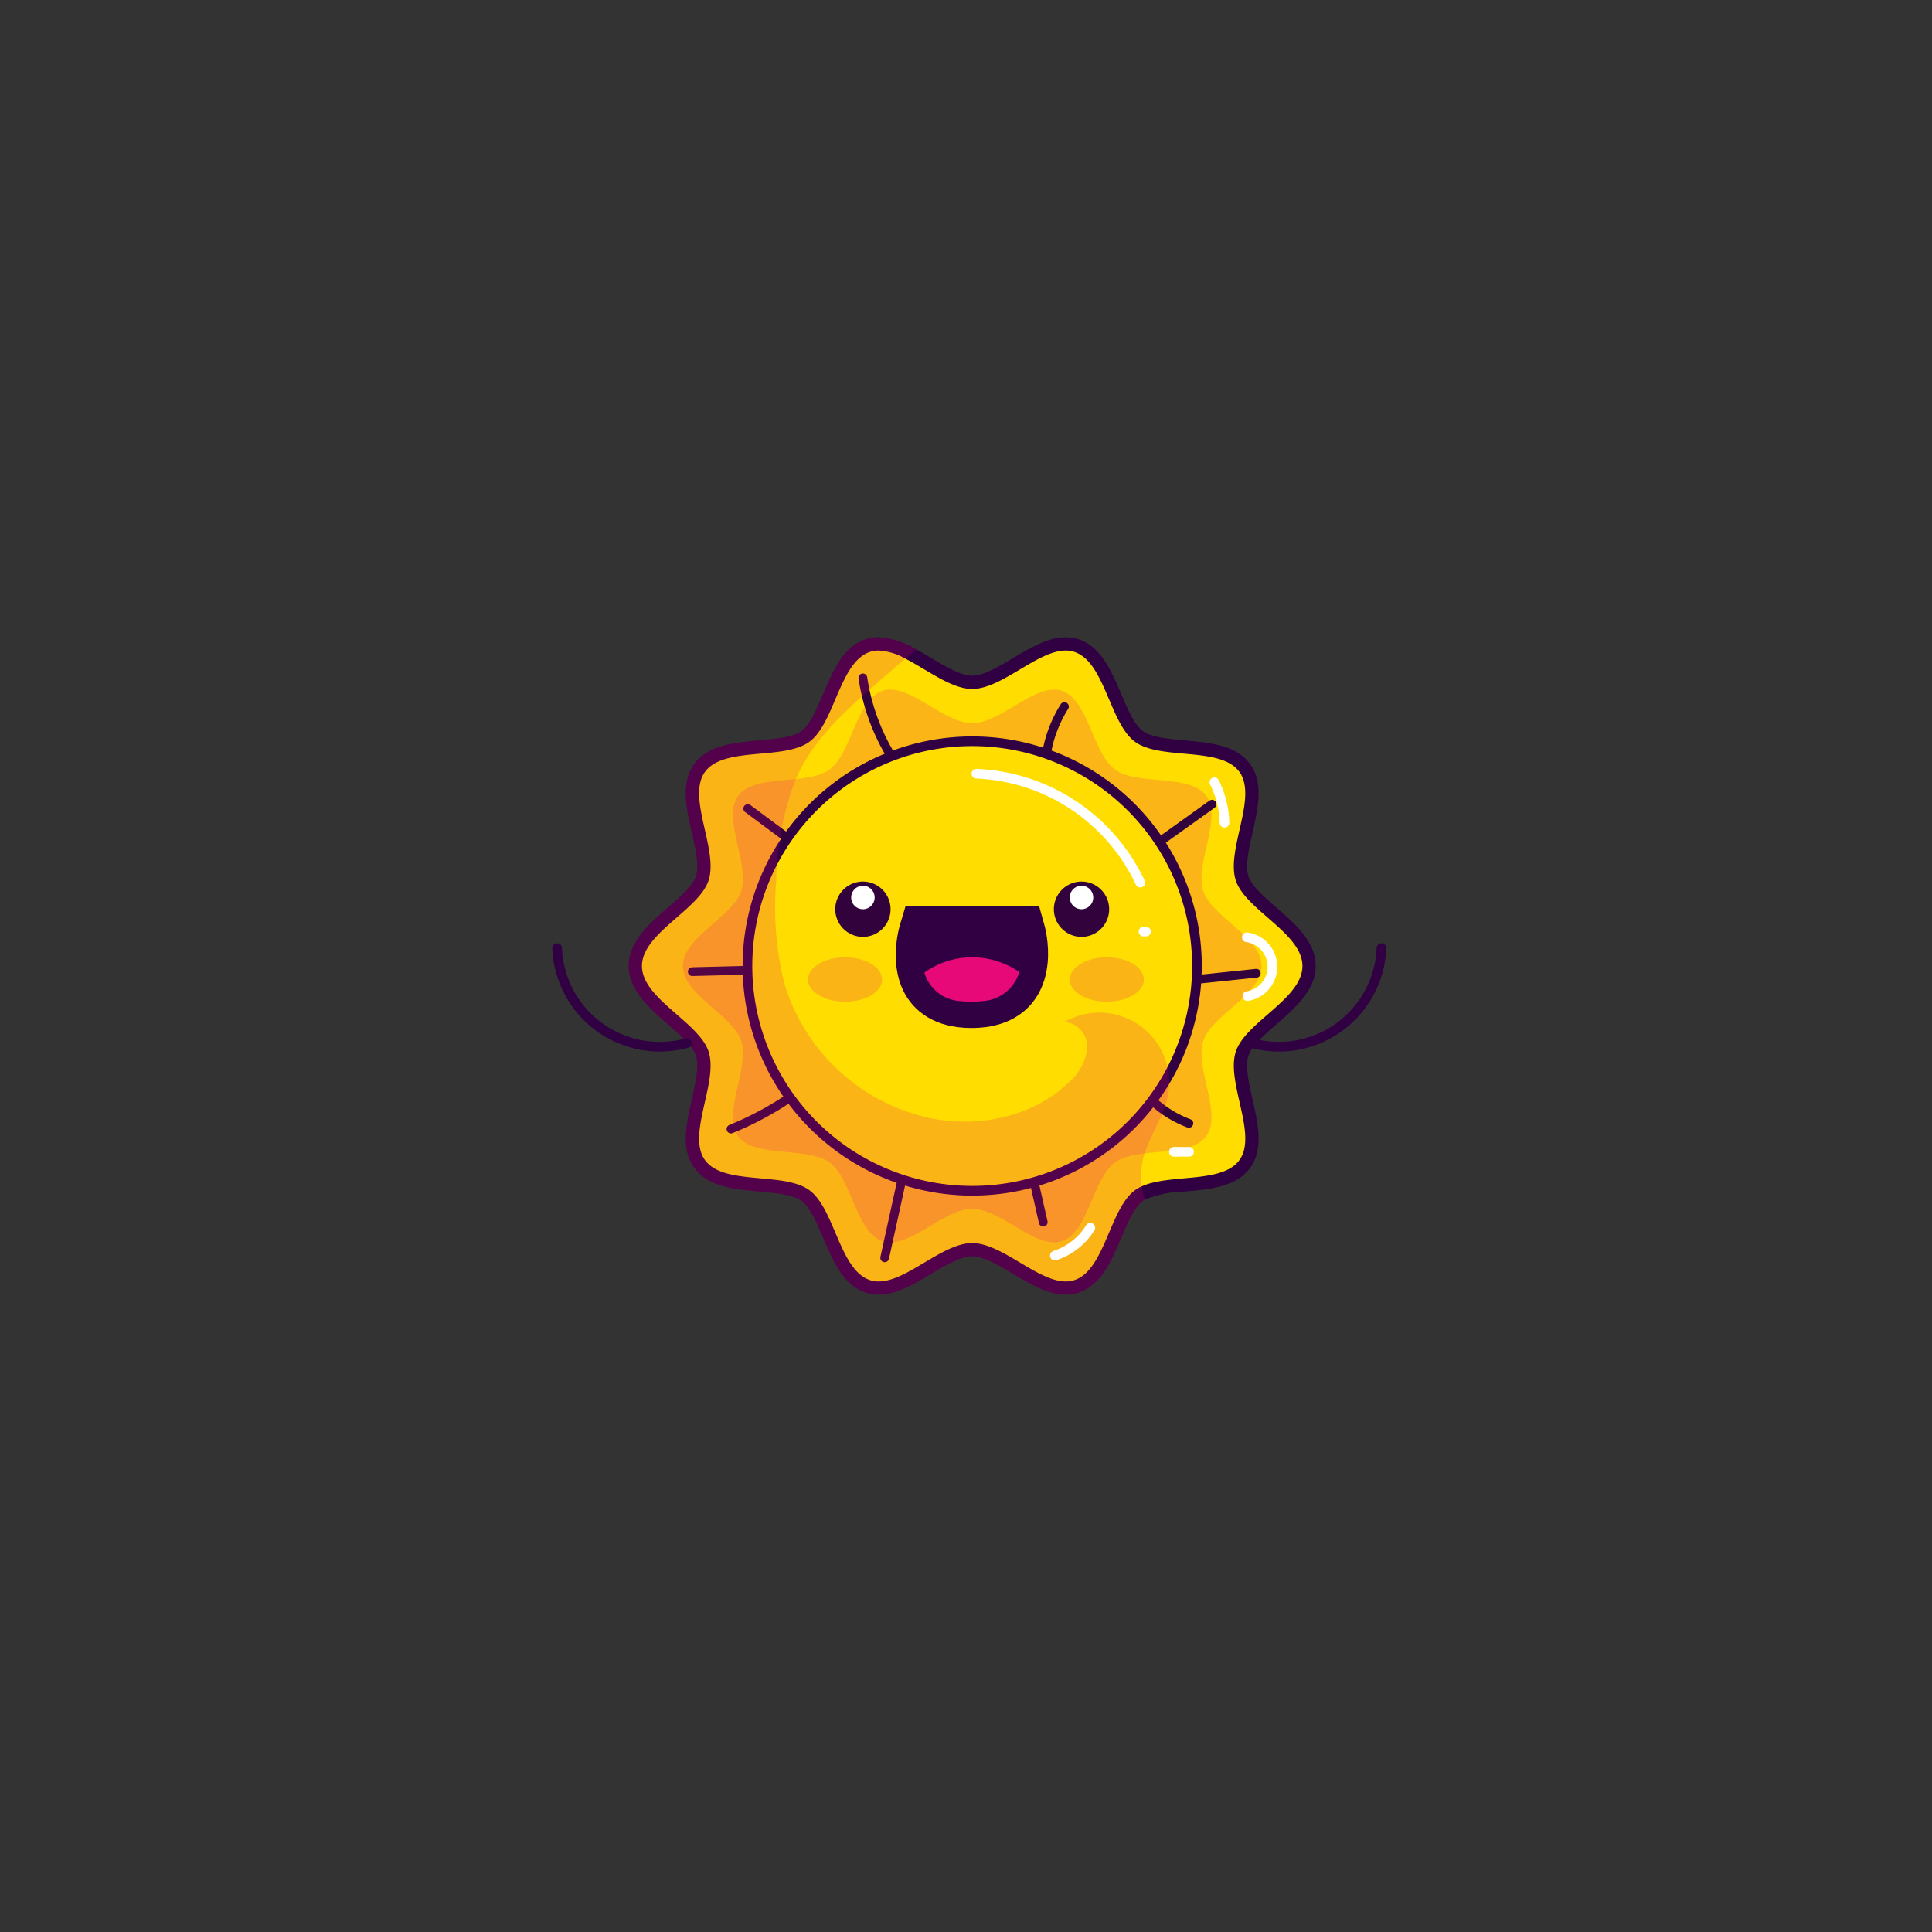 <svg xmlns="http://www.w3.org/2000/svg" width="200" height="200" viewBox="0 0 200 200">
  <rect x="0" y="0" width="200" height="200" fill="#333333" stroke="none"/>
  <g id="summar2_2nd" transform="translate(-2046 -5603)">
    <rect id="Rectangle_125" data-name="Rectangle 125" width="200" height="200" transform="translate(2046 5603)" fill="none"/>
    <g id="Group_194" data-name="Group 194" transform="translate(1940.394 5622.865)">
      <g id="Group_177" data-name="Group 177" transform="translate(170.689 46.104)">
        <g id="Group_165" data-name="Group 165">
          <path id="Path_966" data-name="Path 966" d="M204.473,114.15a3.532,3.532,0,0,1-1.094-.168c-2.043-.664-3.049-3.022-4.021-5.3-.7-1.65-1.43-3.356-2.463-4.107-1.052-.766-2.917-.935-4.72-1.1-2.451-.223-4.984-.452-6.231-2.164-1.231-1.692-.674-4.158-.135-6.542.4-1.779.819-3.619.409-4.88-.384-1.183-1.763-2.383-3.1-3.545-1.886-1.643-3.836-3.341-3.836-5.533s1.95-3.891,3.836-5.534c1.334-1.161,2.713-2.363,3.1-3.545.41-1.261-.006-3.1-.408-4.88-.539-2.384-1.1-4.85.135-6.542,1.246-1.713,3.78-1.942,6.231-2.164,1.8-.163,3.668-.332,4.72-1.1,1.033-.751,1.76-2.457,2.463-4.107.972-2.281,1.978-4.64,4.021-5.3a3.545,3.545,0,0,1,1.094-.168c1.642,0,3.393,1.042,5.086,2.049,1.589.946,3.232,1.924,4.6,1.924s3.008-.978,4.6-1.923c1.694-1.008,3.444-2.05,5.087-2.05a3.548,3.548,0,0,1,1.094.168c2.043.664,3.049,3.022,4.02,5.3.7,1.65,1.431,3.357,2.463,4.108,1.052.765,2.917.935,4.72,1.1,2.451.222,4.985.452,6.231,2.164,1.231,1.692.674,4.158.135,6.542-.4,1.779-.818,3.619-.409,4.88.384,1.182,1.763,2.384,3.1,3.545,1.886,1.643,3.836,3.342,3.836,5.534s-1.95,3.891-3.836,5.533c-1.334,1.162-2.713,2.363-3.1,3.545-.409,1.261.007,3.1.409,4.88.539,2.384,1.1,4.85-.136,6.542-1.246,1.713-3.78,1.942-6.231,2.164-1.8.163-3.668.332-4.72,1.1-1.033.752-1.76,2.458-2.463,4.107-.972,2.281-1.978,4.64-4.021,5.3a3.53,3.53,0,0,1-1.094.168c-1.642,0-3.393-1.042-5.086-2.049-1.589-.946-3.232-1.923-4.6-1.923s-3.009.977-4.6,1.923c-1.693,1.008-3.444,2.049-5.086,2.049Z" transform="translate(-178.597 -46.776)" fill="#fd0"/>
          <path id="Path_967" data-name="Path 967" d="M244.974,74.081c-1.261-1.1-2.568-2.234-2.894-3.238-.353-1.082.046-2.825.426-4.513.573-2.536,1.165-5.155-.252-7.1-1.426-1.963-4.118-2.21-6.724-2.445-1.711-.156-3.476-.316-4.375-.967-.881-.643-1.569-2.261-2.238-3.825-1.032-2.422-2.1-4.926-4.44-5.687a4.256,4.256,0,0,0-1.307-.2c-1.83,0-3.665,1.091-5.44,2.146-1.509.9-3.068,1.83-4.247,1.83s-2.733-.931-4.242-1.83c-.514-.3-1.028-.61-1.546-.889A8.4,8.4,0,0,0,203.8,46.1a4.257,4.257,0,0,0-1.307.2c-2.339.761-3.408,3.265-4.439,5.687-.67,1.564-1.358,3.183-2.238,3.825-.9.651-2.665.811-4.376.967-2.6.234-5.3.482-6.724,2.445-1.417,1.945-.826,4.564-.252,7.1.381,1.688.78,3.431.427,4.513-.326,1-1.633,2.142-2.894,3.238-1.908,1.664-4.073,3.549-4.073,6.054s2.165,4.389,4.073,6.054c1.261,1.1,2.569,2.234,2.894,3.238.348,1.082-.046,2.825-.427,4.513-.573,2.536-1.165,5.155.252,7.1,1.426,1.967,4.119,2.211,6.724,2.445,1.711.156,3.477.317,4.376.972.88.637,1.568,2.256,2.238,3.82,1.032,2.422,2.1,4.926,4.439,5.687a4.257,4.257,0,0,0,1.307.2c1.83,0,3.664-1.092,5.44-2.147,1.509-.9,3.068-1.825,4.242-1.825s2.738.926,4.247,1.825c1.775,1.055,3.61,2.147,5.44,2.147a4.256,4.256,0,0,0,1.307-.2c2.339-.761,3.408-3.266,4.44-5.687.669-1.564,1.357-3.183,2.238-3.82a2.022,2.022,0,0,1,.193-.129,11.537,11.537,0,0,1,4.182-.844c2.605-.234,5.3-.477,6.724-2.445,1.418-1.945.826-4.563.252-7.1-.38-1.688-.78-3.431-.426-4.513.326-1,1.633-2.137,2.894-3.238,1.908-1.665,4.073-3.55,4.073-6.054S246.882,75.745,244.974,74.081ZM240.773,89c-1.032,3.174,2.293,8.59.372,11.232-1.789,2.454-7.187,1.381-10.109,2.715a3.8,3.8,0,0,0-.693.395c-2.642,1.921-3.118,8.283-6.293,9.315a2.85,2.85,0,0,1-.88.133c-2.94,0-6.609-3.972-9.687-3.972s-6.742,3.972-9.682,3.972a2.851,2.851,0,0,1-.881-.133c-3.174-1.032-3.655-7.393-6.293-9.315-2.665-1.94-8.861-.445-10.8-3.11-1.922-2.641,1.4-8.058.371-11.232-.991-3.059-6.9-5.476-6.9-8.866s5.907-5.806,6.9-8.866c1.032-3.174-2.293-8.59-.371-11.232,1.94-2.665,8.136-1.17,10.8-3.11,2.637-1.921,3.119-8.283,6.293-9.31a2.725,2.725,0,0,1,.881-.138,6.3,6.3,0,0,1,2.756.835c2.293,1.165,4.756,3.142,6.925,3.142,3.077,0,6.747-3.976,9.687-3.976a2.724,2.724,0,0,1,.88.138c3.174,1.028,3.656,7.389,6.293,9.31,2.665,1.94,8.861.445,10.8,3.11,1.921,2.642-1.4,8.058-.372,11.232.991,3.059,6.9,5.476,6.9,8.866S241.763,85.941,240.773,89Z" transform="translate(-177.926 -46.104)" fill="#310043"/>
        </g>
        <g id="Group_166" data-name="Group 166" transform="translate(5.606 5.418)" opacity="0.19" style="mix-blend-mode: multiply;isolation: isolate">
          <path id="Path_968" data-name="Path 968" d="M248.916,85.426c0,2.971-5.175,5.088-6.046,7.769-.9,2.779,2.009,7.527.326,9.84-1.7,2.336-7.127,1.025-9.463,2.726-2.313,1.683-2.734,7.258-5.513,8.16-2.681.871-6.287-3.364-9.258-3.364s-6.578,4.234-9.259,3.364c-2.778-.9-3.2-6.477-5.513-8.16-2.336-1.7-7.763-.39-9.463-2.726-1.683-2.313,1.228-7.061.326-9.84-.871-2.681-6.046-4.8-6.046-7.769s5.175-5.088,6.046-7.769c.9-2.778-2.009-7.527-.326-9.84,1.7-2.336,7.127-1.026,9.463-2.726,2.313-1.683,2.734-7.258,5.513-8.16,2.681-.871,6.287,3.363,9.259,3.363s6.577-4.234,9.258-3.363c2.779.9,3.2,6.477,5.513,8.16,2.336,1.7,7.763.39,9.463,2.726,1.683,2.313-1.228,7.062-.326,9.84C243.741,80.338,248.916,82.455,248.916,85.426Z" transform="translate(-189.007 -56.813)" fill="#e80978"/>
        </g>
        <path id="Path_969" data-name="Path 969" d="M248.748,91.136a22.766,22.766,0,0,1-20.3,22.634,23.1,23.1,0,0,1-2.467.133,22.767,22.767,0,1,1,22.767-22.767Z" transform="translate(-190.423 -57.105)" fill="#fd0"/>
        <path id="Path_969_-_Outline" data-name="Path 969 - Outline" d="M225.981,68.369a22.767,22.767,0,0,0,0,45.534,23.1,23.1,0,0,0,2.467-.133,22.767,22.767,0,0,0-2.467-45.4m0-1a24.1,24.1,0,0,1,2.575.139,23.768,23.768,0,0,1,0,47.256,24.24,24.24,0,0,1-2.574.139,23.767,23.767,0,1,1,0-47.534Z" transform="translate(-190.423 -57.105)" fill="#310043"/>
        <g id="Group_167" data-name="Group 167" transform="translate(35.992 14.126)">
          <path id="Path_970" data-name="Path 970" d="M249.069,74.025A19.644,19.644,0,0,1,266.034,85.3" transform="translate(-249.069 -74.025)" fill="none" stroke="#fff" stroke-linecap="round" stroke-linejoin="round" stroke-width="1"/>
          <path id="Path_971" data-name="Path 971" d="M283.524,106.328h-.262" transform="translate(-265.963 -89.986)" fill="none" stroke="#fff" stroke-linecap="round" stroke-linejoin="round" stroke-width="1"/>
        </g>
        <g id="Group_173" data-name="Group 173" transform="translate(21.384 25.291)">
          <g id="Group_168" data-name="Group 168" transform="translate(8.982 5.269)">
            <g id="Path_972" data-name="Path 972" transform="translate(-237.948 -106.508)" fill="#310043" stroke-miterlimit="10">
              <path d="M 243.066 115.037 C 242.634 115.037 242.229 115.012 241.828 114.962 C 240.489 114.794 239.373 114.338 238.514 113.605 C 237.765 112.966 237.226 112.133 236.912 111.13 L 236.889 111.058 L 236.887 111.046 C 236.884 111.036 236.881 111.026 236.879 111.015 C 236.746 110.563 236.657 110.075 236.615 109.564 C 236.473 107.772 236.942 106.184 236.962 106.117 L 237.253 105.148 L 238.265 105.148 L 248.006 105.148 L 249.037 105.148 L 249.315 106.141 C 249.334 106.206 249.762 107.761 249.598 109.528 L 249.598 109.535 L 249.597 109.543 C 249.542 110.072 249.451 110.539 249.321 110.97 C 249.318 110.978 249.316 110.986 249.314 110.994 L 249.311 111.009 L 249.288 111.082 C 248.965 112.093 248.42 112.933 247.668 113.578 C 246.799 114.324 245.673 114.789 244.321 114.961 C 243.911 115.012 243.502 115.037 243.066 115.037 Z" stroke="none"/>
              <path d="M 238.265 106.508 C 238.265 106.508 237.847 107.898 237.971 109.453 C 238.003 109.847 238.072 110.26 238.191 110.659 C 238.196 110.682 238.205 110.7 238.209 110.723 C 238.636 112.085 239.686 113.324 241.998 113.613 C 242.328 113.654 242.681 113.677 243.066 113.677 C 243.456 113.677 243.814 113.654 244.149 113.613 C 246.488 113.315 247.552 112.049 247.992 110.668 C 247.997 110.645 248.006 110.627 248.011 110.604 C 248.134 110.205 248.203 109.796 248.244 109.402 C 248.386 107.866 248.006 106.508 248.006 106.508 L 238.265 106.508 M 236.242 103.788 L 250.068 103.788 L 250.625 105.774 C 250.678 105.963 251.136 107.673 250.952 109.653 L 250.949 109.683 C 250.887 110.281 250.785 110.817 250.636 111.318 L 250.629 111.35 L 250.583 111.495 C 249.717 114.21 247.554 115.92 244.493 116.31 L 244.483 116.312 C 244.022 116.369 243.559 116.396 243.066 116.396 C 242.577 116.396 242.117 116.368 241.659 116.311 C 240.052 116.11 238.696 115.548 237.632 114.639 C 236.685 113.832 236.006 112.787 235.614 111.536 L 235.569 111.393 L 235.563 111.362 C 235.41 110.831 235.309 110.264 235.26 109.676 L 235.26 109.668 C 235.1 107.662 235.602 105.918 235.66 105.726 L 236.242 103.788 Z" stroke="none" fill="#310043"/>
            </g>
            <path id="Path_973" data-name="Path 973" d="M248.248,113.117c0,.023-.014.041-.018.064a4.2,4.2,0,0,1-3.843,2.944,8.772,8.772,0,0,1-1.083.064,8.543,8.543,0,0,1-1.068-.064,4.109,4.109,0,0,1-3.788-2.889c0-.023-.014-.041-.018-.064a8.55,8.55,0,0,1,9.819-.055Z" transform="translate(-238.186 -109.021)" fill="#e80978"/>
          </g>
          <g id="Group_170" data-name="Group 170">
            <g id="Group_169" data-name="Group 169">
              <path id="Path_974" data-name="Path 974" d="M220.194,98.956a2.862,2.862,0,1,0,2.862-2.862A2.862,2.862,0,0,0,220.194,98.956Z" transform="translate(-220.194 -96.094)" fill="#31023b"/>
            </g>
            <path id="Path_975" data-name="Path 975" d="M225.88,98.165a1.215,1.215,0,1,1-1.215-1.215A1.215,1.215,0,0,1,225.88,98.165Z" transform="translate(-221.803 -96.517)" fill="#fff"/>
          </g>
          <g id="Group_172" data-name="Group 172" transform="translate(22.628)">
            <g id="Group_171" data-name="Group 171">
              <path id="Path_976" data-name="Path 976" d="M270.646,98.956a2.862,2.862,0,1,1-2.862-2.862A2.862,2.862,0,0,1,270.646,98.956Z" transform="translate(-264.921 -96.094)" fill="#31023b"/>
            </g>
            <path id="Path_977" data-name="Path 977" d="M270.607,98.165a1.215,1.215,0,1,1-1.215-1.215A1.215,1.215,0,0,1,270.607,98.165Z" transform="translate(-266.53 -96.517)" fill="#fff"/>
          </g>
        </g>
        <g id="Group_174" data-name="Group 174" transform="translate(6.58 4.208)">
          <path id="Path_978" data-name="Path 978" d="M228.57,62.166a21.757,21.757,0,0,1-2.726-7.744" transform="translate(-208.182 -54.422)" fill="none" stroke="#31023b" stroke-linecap="round" stroke-linejoin="round" stroke-width="0.907"/>
          <path id="Path_979" data-name="Path 979" d="M286.909,84.019l5.253-3.76" transform="translate(-238.353 -67.188)" fill="none" stroke="#31023b" stroke-linecap="round" stroke-linejoin="round" stroke-width="0.907"/>
          <path id="Path_980" data-name="Path 980" d="M232.067,157.258l-1.759,8.006" transform="translate(-210.387 -105.232)" fill="none" stroke="#31023b" stroke-linecap="round" stroke-linejoin="round" stroke-width="0.907"/>
          <path id="Path_981" data-name="Path 981" d="M285.26,141.112a11.556,11.556,0,0,0,3.687,2.257" transform="translate(-237.538 -97.255)" fill="none" stroke="#31023b" stroke-linecap="round" stroke-linejoin="round" stroke-width="0.907"/>
          <path id="Path_982" data-name="Path 982" d="M196.563,114.247l-5.631.141" transform="translate(-190.932 -83.981)" fill="none" stroke="#31023b" stroke-linecap="round" stroke-linejoin="round" stroke-width="0.907"/>
          <path id="Path_983" data-name="Path 983" d="M263.57,64.733a13.271,13.271,0,0,1,1.778-4.445" transform="translate(-226.822 -57.32)" fill="none" stroke="#31023b" stroke-linecap="round" stroke-linejoin="round" stroke-width="0.907"/>
          <path id="Path_984" data-name="Path 984" d="M294.921,115.451l5.778-.6" transform="translate(-242.312 -84.277)" fill="none" stroke="#31023b" stroke-linecap="round" stroke-linejoin="round" stroke-width="0.907"/>
          <path id="Path_985" data-name="Path 985" d="M260.943,157.822l.912,4.03" transform="translate(-225.524 -105.511)" fill="none" stroke="#31023b" stroke-linecap="round" stroke-linejoin="round" stroke-width="0.907"/>
          <path id="Path_986" data-name="Path 986" d="M204.6,140.757a33.613,33.613,0,0,1-5.745,3.022" transform="translate(-194.846 -97.079)" fill="none" stroke="#31023b" stroke-linecap="round" stroke-linejoin="round" stroke-width="0.907"/>
          <path id="Path_987" data-name="Path 987" d="M206.293,84.132l-4-2.971" transform="translate(-196.547 -67.633)" fill="none" stroke="#31023b" stroke-linecap="round" stroke-linejoin="round" stroke-width="0.907"/>
        </g>
        <g id="Group_175" data-name="Group 175">
          <ellipse id="Ellipse_23" data-name="Ellipse 23" cx="3.835" cy="2.298" rx="3.835" ry="2.298" transform="translate(45.659 33.132)" fill="#e80978" opacity="0.19" style="mix-blend-mode: multiply;isolation: isolate"/>
          <ellipse id="Ellipse_24" data-name="Ellipse 24" cx="3.835" cy="2.298" rx="3.835" ry="2.298" transform="translate(18.561 33.132)" fill="#e80978" opacity="0.19" style="mix-blend-mode: multiply;isolation: isolate"/>
          <path id="Path_988" data-name="Path 988" d="M231.2,100a7.617,7.617,0,0,0-.16,2.949c.032.234.073.468.129.7s.11.459.184.683a2.022,2.022,0,0,0-.193.129c-.881.637-1.569,2.256-2.238,3.82-1.032,2.422-2.1,4.926-4.44,5.687a4.256,4.256,0,0,1-1.307.2c-1.83,0-3.665-1.092-5.44-2.147-1.509-.9-3.068-1.825-4.247-1.825s-2.733.926-4.242,1.825c-1.775,1.055-3.61,2.147-5.44,2.147a4.257,4.257,0,0,1-1.307-.2c-2.339-.761-3.408-3.266-4.439-5.687-.67-1.564-1.358-3.183-2.238-3.82-.9-.656-2.665-.817-4.376-.972-2.6-.234-5.3-.477-6.724-2.445-1.417-1.945-.826-4.563-.252-7.1.381-1.688.775-3.431.427-4.513-.326-1-1.633-2.142-2.894-3.238-1.908-1.665-4.073-3.55-4.073-6.054s2.165-4.389,4.073-6.054c1.261-1.1,2.569-2.234,2.894-3.238.353-1.082-.046-2.825-.427-4.513-.573-2.536-1.165-5.155.252-7.1,1.426-1.963,4.119-2.21,6.724-2.445,1.711-.156,3.477-.316,4.376-.967.88-.643,1.568-2.261,2.238-3.825,1.032-2.422,2.1-4.926,4.439-5.687a4.257,4.257,0,0,1,1.307-.2,8.4,8.4,0,0,1,3.893,1.257c-.192.156-.38.316-.569.472s-.38.321-.569.482c-.889.752-1.766,1.518-2.646,2.28-3.114,2.7-6.3,5.5-8.2,9.159-.174.339-.339.683-.491,1.032A30.02,30.02,0,0,0,193.2,71.32a32.616,32.616,0,0,0,.826,10.576A20.215,20.215,0,0,0,209.15,95.889c5.022,1.014,10.631-.128,14.319-3.692a5.5,5.5,0,0,0,1.912-3.495,2.58,2.58,0,0,0-2.339-2.779,7.224,7.224,0,0,1,10.682,7.71c-.427,2.082-1.743,3.88-2.39,5.9Q231.259,99.765,231.2,100Z" transform="translate(-177.926 -46.104)" fill="#e80978" opacity="0.19" style="mix-blend-mode: multiply;isolation: isolate"/>
        </g>
        <g id="Group_176" data-name="Group 176" transform="translate(44.12 5.575)">
          <path id="Path_989" data-name="Path 989" d="M289.478,151.39h1.572" transform="translate(-277.162 -103.699)" fill="none" stroke="#fff" stroke-linecap="round" stroke-linejoin="round" stroke-width="1"/>
          <path id="Path_990" data-name="Path 990" d="M304.406,107.5a3.077,3.077,0,0,1,.067,6.084" transform="translate(-284.538 -82.014)" fill="none" stroke="#fff" stroke-linecap="round" stroke-linejoin="round" stroke-width="1"/>
          <path id="Path_991" data-name="Path 991" d="M297.765,75.769a9.9,9.9,0,0,1,1.048,4.193" transform="translate(-281.257 -66.336)" fill="none" stroke="#fff" stroke-linecap="round" stroke-linejoin="round" stroke-width="1"/>
          <path id="Path_992" data-name="Path 992" d="M270.831,57.123" transform="translate(-267.949 -57.123)" fill="none" stroke="#fff" stroke-linecap="round" stroke-linejoin="round" stroke-width="1"/>
          <path id="Path_993" data-name="Path 993" d="M268.8,166.927a6.818,6.818,0,0,1-3.668,2.884" transform="translate(-265.134 -111.376)" fill="none" stroke="#fff" stroke-linecap="round" stroke-linejoin="round" stroke-width="1"/>
        </g>
      </g>
      <g id="Group_178" data-name="Group 178" transform="translate(163.278 78.281)">
        <path id="Path_994" data-name="Path 994" d="M305.344,119.531a10.635,10.635,0,0,0,13.465-9.824" transform="translate(-233.471 -109.707)" fill="none" stroke="#310043" stroke-linecap="round" stroke-linejoin="round" stroke-width="1"/>
        <path id="Path_995" data-name="Path 995" d="M176.743,119.531a10.635,10.635,0,0,1-13.465-9.824" transform="translate(-163.278 -109.707)" fill="none" stroke="#310043" stroke-linecap="round" stroke-linejoin="round" stroke-width="1"/>
      </g>
    </g>
  </g>
</svg>
